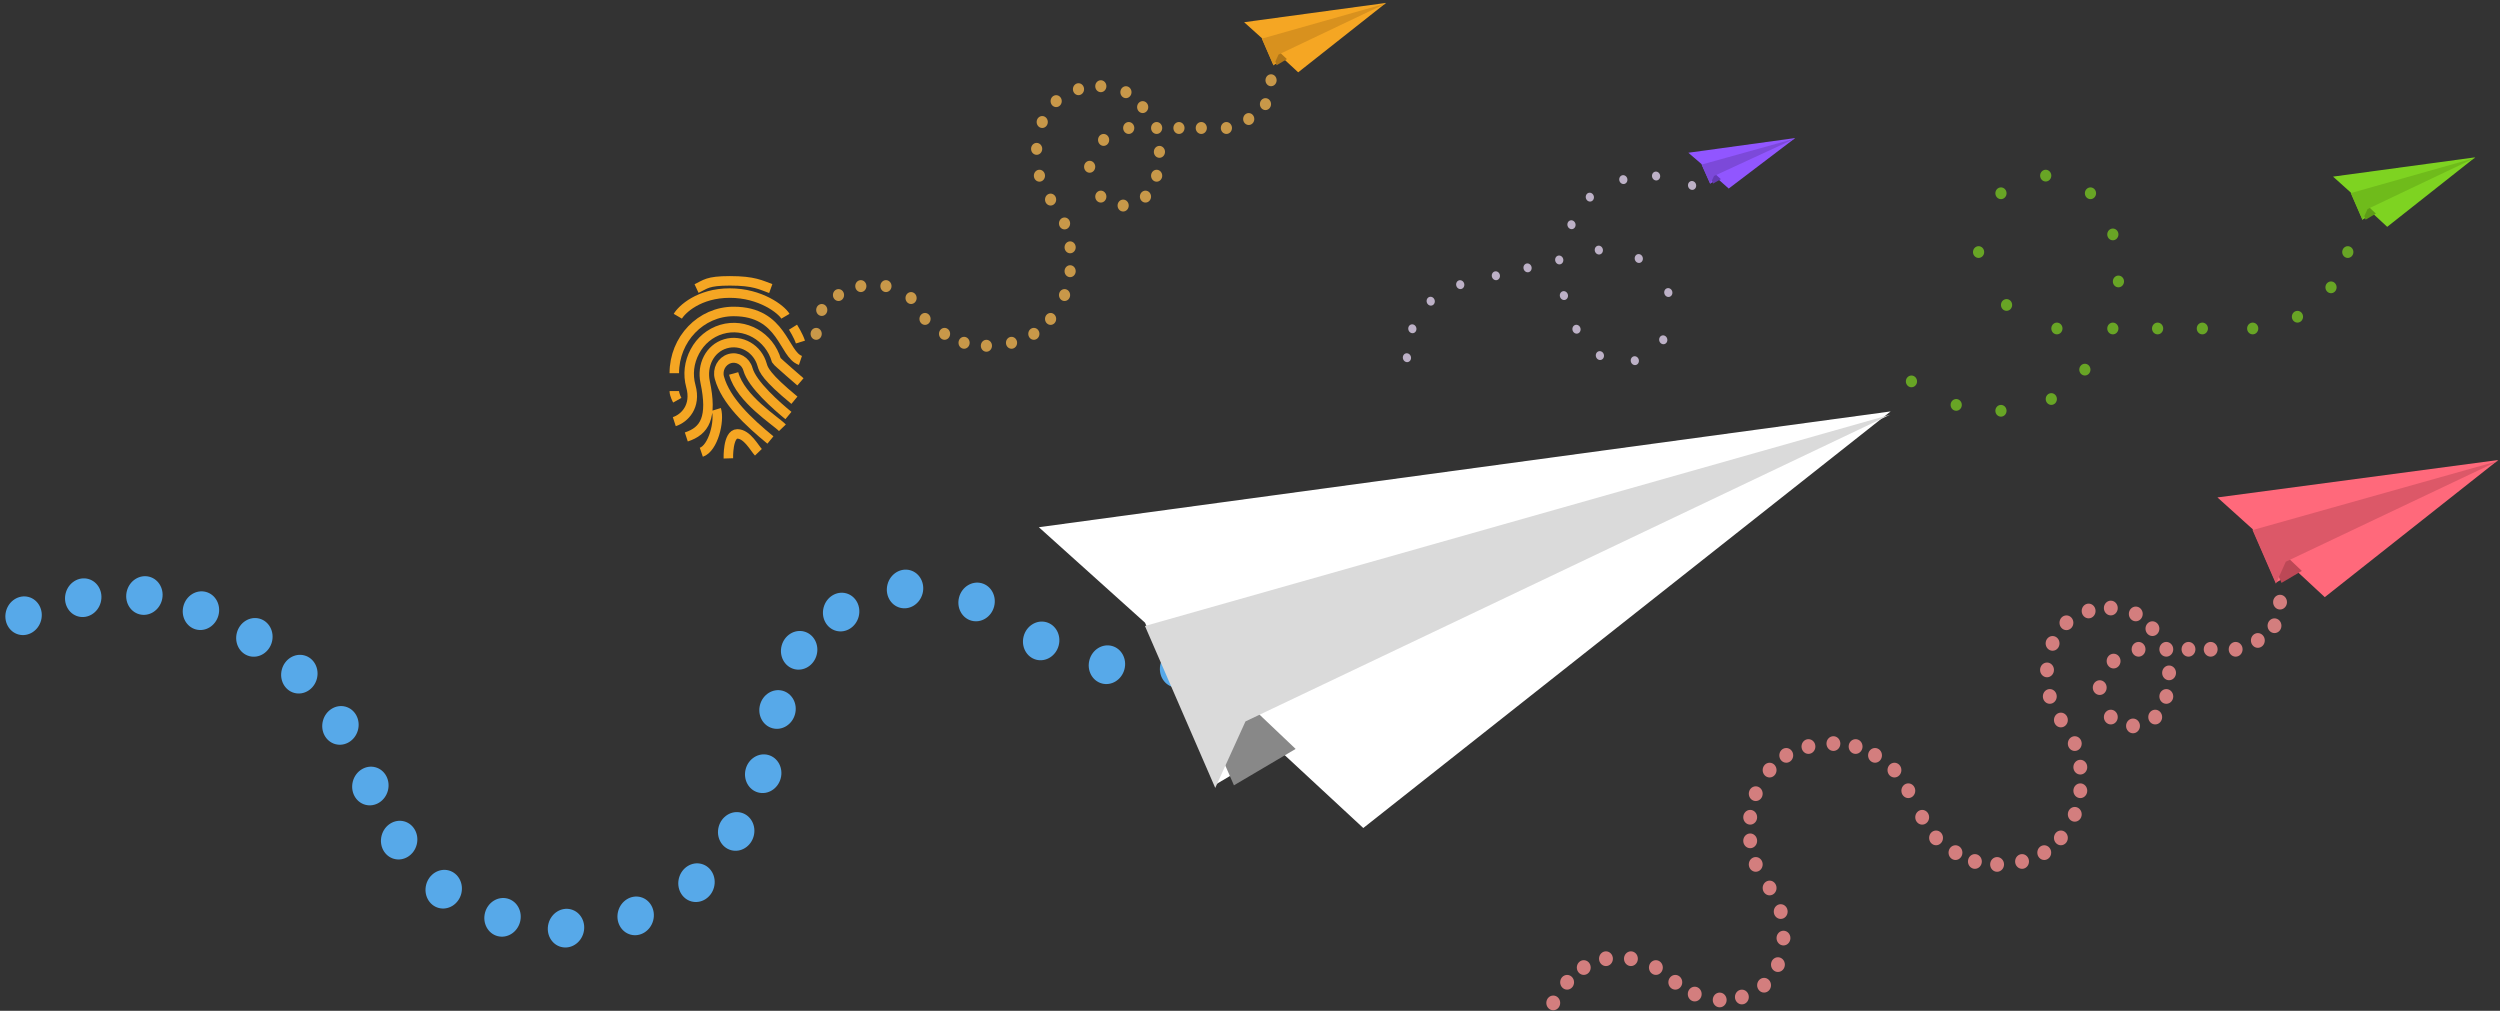 <svg xmlns="http://www.w3.org/2000/svg" width="324" height="131" viewBox="0 0 324 131">
    <rect x="0" y="0" width="324" height="131" fill="#333333" stroke="none"/>
    <g fill="none" fill-rule="evenodd">
        <path fill="#57A9E9" d="M152.03 89.046c1.252.335 2.559-.481 2.919-1.824.36-1.343-.364-2.704-1.617-3.04-1.252-.335-2.56.482-2.919 1.825-.36 1.342.364 2.703 1.616 3.039zm-9.224-.467c1.252.336 2.56-.481 2.919-1.824.36-1.343-.364-2.704-1.616-3.04-1.253-.335-2.56.482-2.92 1.825-.36 1.343.364 2.703 1.617 3.039zm-8.523-3.085c1.253.335 2.56-.481 2.92-1.824.36-1.343-.364-2.704-1.617-3.04-1.252-.335-2.56.481-2.919 1.824-.36 1.343.364 2.704 1.616 3.04zm-8.37-5.05c1.253.336 2.56-.48 2.92-1.824.36-1.343-.364-2.703-1.616-3.039-1.253-.335-2.56.481-2.92 1.824-.36 1.343.364 2.704 1.616 3.04zm-9.272-1.682c1.253.335 2.56-.481 2.92-1.824.36-1.343-.364-2.704-1.616-3.04-1.253-.335-2.56.482-2.92 1.825-.36 1.342.364 2.703 1.616 3.039zm-8.28 2.993c1.252.336 2.559-.48 2.919-1.824.36-1.343-.364-2.703-1.617-3.04-1.252-.335-2.56.482-2.919 1.825-.36 1.343.364 2.703 1.616 3.039zm-5.442 4.957c1.252.336 2.56-.481 2.919-1.824.36-1.343-.364-2.703-1.616-3.04-1.253-.335-2.56.482-2.92 1.825-.36 1.343.364 2.703 1.617 3.039zm-2.803 7.669c1.252.335 2.56-.481 2.92-1.824.36-1.343-.365-2.704-1.617-3.04-1.253-.335-2.56.482-2.92 1.825-.36 1.342.364 2.703 1.617 3.039zm-1.856 8.323c1.252.336 2.56-.48 2.919-1.824.36-1.343-.364-2.703-1.616-3.039-1.253-.336-2.56.481-2.92 1.824-.36 1.343.364 2.704 1.617 3.04zm-3.501 7.482c1.253.336 2.56-.481 2.92-1.824.36-1.343-.364-2.704-1.617-3.04-1.252-.335-2.56.482-2.92 1.825-.36 1.343.364 2.703 1.617 3.039zm-5.145 6.64c1.253.336 2.56-.48 2.92-1.824.36-1.343-.364-2.703-1.617-3.039-1.252-.336-2.56.481-2.92 1.824-.359 1.343.365 2.704 1.617 3.04zm-7.884 4.303c1.253.335 2.56-.481 2.92-1.824.36-1.343-.364-2.704-1.617-3.04-1.252-.335-2.56.482-2.92 1.825-.36 1.342.365 2.703 1.617 3.039zm-9.027 1.59c1.252.336 2.56-.48 2.92-1.824.36-1.342-.365-2.703-1.617-3.039-1.253-.335-2.56.481-2.92 1.824-.36 1.343.364 2.704 1.617 3.04zm-8.225-1.402c1.252.336 2.56-.48 2.919-1.824.36-1.343-.364-2.703-1.616-3.039-1.253-.335-2.56.481-2.92 1.824-.36 1.343.364 2.704 1.617 3.04zm-7.624-3.646c1.252.335 2.56-.481 2.92-1.824.359-1.343-.365-2.704-1.617-3.04-1.253-.335-2.56.482-2.92 1.824-.36 1.343.364 2.704 1.617 3.04zm-5.776-6.36c1.253.337 2.56-.48 2.92-1.823.36-1.343-.364-2.704-1.616-3.04-1.253-.335-2.56.482-2.92 1.825-.36 1.343.364 2.703 1.616 3.039zm-3.73-7.013c1.253.336 2.56-.48 2.92-1.824.36-1.342-.364-2.703-1.617-3.039-1.252-.335-2.56.481-2.919 1.824-.36 1.343.364 2.704 1.616 3.04zm-3.878-7.855c1.252.336 2.56-.48 2.92-1.824.36-1.343-.365-2.703-1.617-3.039-1.253-.336-2.56.48-2.92 1.824-.36 1.343.364 2.703 1.617 3.04zm-5.326-6.64c1.252.336 2.56-.48 2.92-1.823.359-1.343-.365-2.704-1.617-3.04-1.253-.335-2.56.482-2.92 1.824-.36 1.343.364 2.704 1.617 3.04zm-5.828-4.768c1.253.335 2.56-.481 2.92-1.824.36-1.343-.364-2.704-1.616-3.04-1.253-.335-2.56.482-2.92 1.824-.36 1.343.364 2.704 1.616 3.04zm-6.926-3.46c1.253.336 2.56-.48 2.92-1.824.36-1.343-.364-2.703-1.617-3.039-1.252-.336-2.56.481-2.919 1.824-.36 1.343.364 2.704 1.616 3.04zm-7.327-1.963c1.253.335 2.56-.481 2.92-1.824.36-1.343-.364-2.704-1.617-3.04-1.252-.335-2.56.482-2.919 1.825-.36 1.343.364 2.703 1.616 3.039zm-7.928.281c1.252.336 2.56-.48 2.92-1.824.36-1.343-.364-2.703-1.617-3.039-1.253-.336-2.56.481-2.92 1.824-.36 1.343.364 2.703 1.617 3.04zm-7.732 2.339c1.253.335 2.56-.481 2.92-1.824.36-1.343-.364-2.704-1.617-3.04-1.252-.335-2.56.482-2.92 1.824-.359 1.343.365 2.704 1.617 3.04z"/>
        <path fill="#FFF" d="M245.031 53.32L134.634 68.328l13.762 12.376 9.109 20.991 8.008-4.739 11.169 10.355z"/>
        <path fill="#888" d="M150.79 80.808l9.128 20.97 7.996-4.717z"/>
        <path fill="#DADADA" d="M244.956 53.746l-96.57 27.382 9.11 20.987 3.918-8.62z"/>
        <path fill="#F89090" fill-opacity=".815" d="M266.013 84.337c.497 0 .9-.427.9-.954 0-.528-.403-.955-.9-.955-.496 0-.899.427-.899.955 0 .527.403.954.9.954zm-.719 3.438c.497 0 .899-.428.899-.955 0-.527-.402-.955-.899-.955-.496 0-.899.428-.899.955 0 .527.403.955.9.955zm.36 3.437c.496 0 .899-.427.899-.955 0-.527-.403-.955-.9-.955-.496 0-.898.428-.898.955 0 .528.402.955.899.955zm1.438 3.055c.496 0 .899-.427.899-.954 0-.528-.403-.955-.9-.955-.496 0-.898.427-.898.955 0 .527.402.954.899.954zm1.797 3.056c.497 0 .9-.428.9-.955 0-.527-.403-.955-.9-.955-.496 0-.898.428-.898.955 0 .527.402.955.898.955zm.72 3.055c.496 0 .898-.427.898-.955 0-.527-.402-.955-.899-.955-.496 0-.898.428-.898.955 0 .528.402.955.898.955zm0 3.055c.496 0 .898-.427.898-.954 0-.528-.402-.955-.899-.955-.496 0-.898.427-.898.955 0 .527.402.954.898.954zm-.72 3.056c.497 0 .9-.428.9-.955 0-.527-.403-.955-.9-.955-.496 0-.898.428-.898.955 0 .527.402.955.898.955zm-1.797 3.055c.496 0 .899-.427.899-.955 0-.527-.403-.955-.9-.955-.496 0-.898.428-.898.955 0 .528.402.955.899.955zm-2.157 1.91c.496 0 .899-.428.899-.955 0-.528-.403-.955-.9-.955-.496 0-.898.427-.898.955 0 .527.402.955.899.955zm-2.876 1.145c.496 0 .898-.427.898-.954 0-.528-.402-.955-.898-.955-.497 0-.9.427-.9.955 0 .527.403.954.9.954zm-3.236.382c.496 0 .899-.427.899-.955 0-.527-.403-.954-.899-.954s-.899.427-.899.954c0 .528.403.955.899.955zm-2.876-.382c.496 0 .899-.427.899-.954 0-.528-.403-.955-.9-.955-.496 0-.898.427-.898.955 0 .527.402.954.899.954zm-2.517-1.145c.497 0 .899-.428.899-.955 0-.528-.402-.955-.899-.955-.496 0-.899.427-.899.955 0 .527.403.955.9.955zm-2.516-1.91c.496 0 .898-.427.898-.955 0-.527-.402-.955-.898-.955-.497 0-.9.428-.9.955 0 .528.403.955.9.955zm-1.798-2.673c.496 0 .899-.428.899-.955 0-.528-.403-.955-.899-.955s-.899.427-.899.955c0 .527.403.955.899.955zm24.447-12.986c.496 0 .899-.427.899-.954 0-.528-.403-.955-.899-.955s-.899.427-.899.955c0 .527.403.954.9.954zm21.93-14.894c.497 0 .9-.428.9-.955 0-.527-.403-.955-.9-.955-.496 0-.898.428-.898.955 0 .527.402.955.899.955zm-.719 3.055c.497 0 .9-.428.9-.955 0-.527-.403-.955-.9-.955-.496 0-.898.428-.898.955 0 .527.402.955.898.955zm-2.157 1.91c.497 0 .9-.428.9-.955 0-.528-.403-.955-.9-.955-.496 0-.898.427-.898.955 0 .527.402.955.898.955zm-2.876 1.145c.497 0 .9-.427.9-.954 0-.528-.403-.955-.9-.955-.496 0-.899.427-.899.955 0 .527.403.954.9.954zm-3.235 0c.496 0 .898-.427.898-.954 0-.528-.402-.955-.898-.955-.497 0-.9.427-.9.955 0 .527.403.954.9.954zm-2.876 0c.496 0 .898-.427.898-.954 0-.528-.402-.955-.898-.955-.497 0-.9.427-.9.955 0 .527.403.954.9.954zm-6.472 0c.497 0 .899-.427.899-.954 0-.528-.402-.955-.899-.955-.496 0-.899.427-.899.955 0 .527.403.954.9.954zm-3.235 1.528c.496 0 .898-.428.898-.955 0-.527-.402-.955-.898-.955-.497 0-.9.428-.9.955 0 .527.403.955.9.955zm-1.798 3.437c.496 0 .899-.427.899-.955 0-.527-.403-.954-.899-.954s-.899.427-.899.954c0 .528.403.955.899.955zm4.314 4.965c.497 0 .899-.427.899-.955 0-.527-.402-.954-.899-.954-.496 0-.899.427-.899.954 0 .528.403.955.9.955zm2.876-1.146c.497 0 .9-.427.9-.954 0-.528-.403-.955-.9-.955-.496 0-.898.427-.898.955 0 .527.402.954.898.954zm1.438-2.673c.497 0 .9-.427.9-.955 0-.527-.403-.955-.9-.955-.496 0-.898.428-.898.955 0 .528.402.955.898.955zm.36-3.055c.496 0 .899-.428.899-.955 0-.527-.403-.955-.9-.955-.495 0-.898.428-.898.955 0 .527.403.955.899.955zm-.36-3.056c.497 0 .9-.427.9-.954 0-.528-.403-.955-.9-.955-.496 0-.898.427-.898.955 0 .527.402.954.898.954zm-1.797-2.673c.496 0 .899-.428.899-.955 0-.527-.403-.955-.9-.955-.496 0-.898.428-.898.955 0 .527.402.955.899.955zm-2.157-1.91c.496 0 .899-.427.899-.954 0-.528-.403-.955-.9-.955-.496 0-.898.427-.898.955 0 .527.402.954.899.954zm-3.236-.764c.496 0 .899-.427.899-.954 0-.528-.403-.955-.899-.955s-.899.427-.899.955c0 .527.403.954.9.954zm-2.876.382c.496 0 .899-.427.899-.954 0-.528-.403-.955-.899-.955s-.899.427-.899.955c0 .527.403.954.899.954zm-2.876 1.528c.496 0 .899-.427.899-.955 0-.527-.403-.955-.9-.955-.496 0-.898.428-.898.955 0 .528.402.955.899.955zm-37.39 44.302c.497 0 .899-.427.899-.954 0-.528-.402-.955-.899-.955-.496 0-.899.427-.899.955 0 .527.403.954.9.954zm.72-3.437c.496 0 .898-.427.898-.955 0-.527-.402-.954-.899-.954-.496 0-.899.427-.899.954 0 .528.403.955.9.955zm-.36-3.437c.496 0 .899-.428.899-.955 0-.527-.403-.955-.9-.955-.496 0-.898.428-.898.955 0 .527.402.955.899.955zm-1.438-3.055c.496 0 .898-.428.898-.955 0-.528-.402-.955-.898-.955-.497 0-.9.427-.9.955 0 .527.403.955.9.955zm-1.798-3.056c.497 0 .899-.427.899-.955 0-.527-.402-.954-.899-.954-.496 0-.899.427-.899.954 0 .528.403.955.9.955zm-.719-3.055c.496 0 .899-.428.899-.955 0-.527-.403-.955-.899-.955s-.899.428-.899.955c0 .527.403.955.9.955zm0-3.055c.496 0 .899-.428.899-.955 0-.528-.403-.955-.899-.955s-.899.427-.899.955c0 .527.403.955.9.955zm.72-3.056c.496 0 .898-.427.898-.955 0-.527-.402-.954-.899-.954-.496 0-.899.427-.899.954 0 .528.403.955.9.955zm1.797-3.055c.496 0 .898-.428.898-.955 0-.527-.402-.955-.898-.955-.497 0-.9.428-.9.955 0 .527.403.955.9.955zm2.157-1.91c.496 0 .899-.427.899-.954 0-.528-.403-.955-.9-.955-.496 0-.898.427-.898.955 0 .527.402.954.899.954zm2.876-1.145c.496 0 .899-.428.899-.955 0-.528-.403-.955-.9-.955-.495 0-.898.427-.898.955 0 .527.403.955.899.955zm3.236-.382c.496 0 .898-.428.898-.955 0-.527-.402-.955-.898-.955-.497 0-.9.428-.9.955 0 .527.403.955.9.955zm2.876.382c.496 0 .898-.428.898-.955 0-.528-.402-.955-.898-.955-.497 0-.9.427-.9.955 0 .527.403.955.9.955zm2.516 1.145c.497 0 .9-.427.9-.954 0-.528-.403-.955-.9-.955-.496 0-.899.427-.899.955 0 .527.403.954.9.954zm2.517 1.91c.496 0 .899-.428.899-.955 0-.527-.403-.955-.9-.955-.495 0-.898.428-.898.955 0 .527.403.955.899.955zm1.797 2.673c.497 0 .9-.427.9-.954 0-.528-.403-.955-.9-.955-.496 0-.898.427-.898.955 0 .527.402.954.898.954zM201.3 130.931c.497 0 .9-.427.9-.954 0-.528-.403-.955-.9-.955-.496 0-.898.427-.898.955 0 .527.402.954.898.954zm1.798-2.673c.496 0 .899-.428.899-.955 0-.527-.403-.955-.899-.955s-.899.428-.899.955c0 .527.403.955.9.955zm2.157-1.91c.497 0 .899-.427.899-.954 0-.528-.402-.955-.899-.955-.496 0-.899.427-.899.955 0 .527.403.954.9.954zm2.876-1.145c.497 0 .9-.428.9-.955 0-.527-.403-.955-.9-.955-.496 0-.898.428-.898.955 0 .527.402.955.898.955zm3.236 0c.496 0 .899-.428.899-.955 0-.527-.403-.955-.9-.955-.495 0-.898.428-.898.955 0 .527.403.955.899.955zm3.236 1.145c.496 0 .898-.427.898-.954 0-.528-.402-.955-.898-.955-.497 0-.9.427-.9.955 0 .527.403.954.9.954zm2.516 1.91c.497 0 .899-.428.899-.955 0-.527-.402-.955-.899-.955-.496 0-.899.428-.899.955 0 .527.403.955.9.955zm2.517 1.528c.496 0 .899-.428.899-.955 0-.527-.403-.955-.9-.955-.496 0-.898.428-.898.955 0 .527.402.955.899.955zm3.235.763c.497 0 .9-.427.9-.954 0-.528-.403-.955-.9-.955-.496 0-.898.427-.898.955 0 .527.402.954.898.954zm2.877-.381c.496 0 .898-.428.898-.955 0-.528-.402-.955-.898-.955-.497 0-.9.427-.9.955 0 .527.403.955.9.955zm2.876-1.528c.496 0 .898-.428.898-.955 0-.527-.402-.955-.898-.955-.497 0-.9.428-.9.955 0 .527.403.955.9.955z"/>
        <path fill="#FF697B" d="M323.787 59.613l-36.406 4.854 4.552 4.104 3.025 6.947 2.637-1.559 3.695 3.433z"/>
        <path fill="#BC4856" d="M292.652 68.603l3.032 6.94 2.633-1.552z"/>
        <path fill="#DC5868" d="M323.762 59.74L291.93 68.7l3.025 6.945 1.284-2.845z"/>
        <g>
            <path fill="#F9B951" fill-opacity=".754" d="M135.072 16.586c.4 0 .724-.346.724-.773 0-.428-.324-.774-.724-.774-.4 0-.723.346-.723.774 0 .427.324.773.723.773zm-.723 3.48c.4 0 .723-.346.723-.774 0-.427-.324-.773-.723-.773-.4 0-.723.346-.723.773 0 .428.323.774.723.774zm.362 3.48c.4 0 .723-.347.723-.774 0-.427-.324-.773-.723-.773-.4 0-.724.346-.724.773 0 .427.324.774.724.774zm1.446 3.093c.4 0 .724-.346.724-.773 0-.428-.324-.774-.724-.774-.4 0-.723.346-.723.774 0 .427.324.773.723.773zm1.809 3.093c.399 0 .723-.346.723-.773 0-.427-.324-.774-.723-.774-.4 0-.724.347-.724.774 0 .427.324.773.724.773zm.723 3.093c.4 0 .723-.346.723-.773 0-.427-.324-.773-.723-.773-.4 0-.723.346-.723.773 0 .427.323.773.723.773zm0 3.094c.4 0 .723-.347.723-.774 0-.427-.324-.773-.723-.773-.4 0-.723.346-.723.773 0 .427.323.774.723.774zm-.723 3.093c.399 0 .723-.346.723-.774 0-.427-.324-.773-.723-.773-.4 0-.724.346-.724.773 0 .428.324.774.724.774zm-1.809 3.093c.4 0 .724-.346.724-.773 0-.427-.324-.774-.724-.774-.4 0-.723.347-.723.774 0 .427.324.773.723.773zm-2.17 1.933c.4 0 .724-.346.724-.773 0-.427-.324-.773-.724-.773-.4 0-.723.346-.723.773 0 .427.324.773.723.773zm-2.893 1.16c.4 0 .723-.346.723-.773 0-.427-.324-.773-.723-.773-.4 0-.723.346-.723.773 0 .427.324.773.723.773zm-3.255.387c.4 0 .723-.346.723-.773 0-.428-.323-.774-.723-.774-.4 0-.723.346-.723.774 0 .427.324.773.723.773zm-2.893-.387c.4 0 .723-.346.723-.773 0-.427-.324-.773-.723-.773-.4 0-.724.346-.724.773 0 .427.324.773.724.773zm-2.532-1.16c.4 0 .723-.346.723-.773 0-.427-.323-.773-.723-.773-.4 0-.723.346-.723.773 0 .427.324.773.723.773zm-2.531-1.933c.399 0 .723-.346.723-.773 0-.427-.324-.774-.723-.774-.4 0-.724.347-.724.774 0 .427.324.773.724.773zm-1.809-2.707c.4 0 .724-.346.724-.773 0-.427-.324-.773-.724-.773-.4 0-.723.346-.723.773 0 .427.324.773.723.773zm24.593-13.146c.4 0 .723-.346.723-.773 0-.427-.323-.773-.723-.773-.4 0-.723.346-.723.773 0 .427.324.773.723.773zm22.061-15.08c.4 0 .724-.346.724-.773 0-.427-.324-.773-.724-.773-.399 0-.723.346-.723.773 0 .427.324.774.723.774zm-.723 3.094c.4 0 .723-.346.723-.773 0-.427-.323-.774-.723-.774-.4 0-.723.347-.723.774 0 .427.324.773.723.773zm-2.17 1.933c.4 0 .723-.346.723-.773 0-.427-.323-.773-.723-.773-.4 0-.723.346-.723.773 0 .427.324.773.723.773zm-2.893 1.16c.4 0 .723-.346.723-.773 0-.427-.324-.773-.723-.773-.4 0-.723.346-.723.773 0 .427.323.773.723.773zm-3.255 0c.4 0 .723-.346.723-.773 0-.427-.324-.773-.723-.773-.4 0-.723.346-.723.773 0 .427.323.773.723.773zm-2.893 0c.4 0 .723-.346.723-.773 0-.427-.324-.773-.723-.773-.4 0-.724.346-.724.773 0 .427.324.773.724.773zm-6.51 0c.4 0 .723-.346.723-.773 0-.427-.324-.773-.723-.773-.4 0-.724.346-.724.773 0 .427.324.773.724.773zm-3.255 1.547c.4 0 .723-.346.723-.774 0-.427-.324-.773-.723-.773-.4 0-.724.346-.724.773 0 .428.324.774.724.774zm-1.808 3.48c.399 0 .723-.347.723-.774 0-.427-.324-.773-.723-.773-.4 0-.724.346-.724.773 0 .427.324.774.724.774zm4.34 5.026c.399 0 .723-.346.723-.773 0-.427-.324-.773-.724-.773-.399 0-.723.346-.723.773 0 .427.324.773.723.773zm2.893-1.16c.4 0 .723-.346.723-.773 0-.427-.324-.773-.723-.773-.4 0-.724.346-.724.773 0 .427.324.773.724.773zm1.446-2.706c.4 0 .724-.347.724-.774 0-.427-.324-.773-.724-.773-.4 0-.723.346-.723.773 0 .427.324.774.723.774zm.362-3.094c.4 0 .723-.346.723-.773 0-.427-.323-.773-.723-.773-.4 0-.723.346-.723.773 0 .427.324.773.723.773zm-.362-3.093c.4 0 .724-.346.724-.773 0-.427-.324-.773-.724-.773-.4 0-.723.346-.723.773 0 .427.324.773.723.773zm-1.808-2.706c.4 0 .723-.347.723-.774 0-.427-.323-.773-.723-.773-.4 0-.723.346-.723.773 0 .427.324.774.723.774zm-2.17-1.934c.4 0 .723-.346.723-.773 0-.427-.323-.773-.723-.773-.4 0-.723.346-.723.773 0 .427.324.773.723.773zm-3.255-.773c.4 0 .723-.346.723-.773 0-.427-.323-.774-.723-.774-.4 0-.723.347-.723.774 0 .427.324.773.723.773zm-2.893.387c.4 0 .723-.347.723-.774 0-.427-.324-.773-.723-.773-.4 0-.723.346-.723.773 0 .427.323.774.723.774zm-2.893 1.546c.4 0 .723-.346.723-.773 0-.427-.324-.773-.723-.773-.4 0-.724.346-.724.773 0 .427.324.773.724.773zm-31.103 30.16c.4 0 .723-.347.723-.774 0-.427-.324-.773-.723-.773-.4 0-.724.346-.724.773 0 .427.324.773.724.773zm.723-3.094c.4 0 .723-.346.723-.773 0-.427-.323-.774-.723-.774-.4 0-.723.347-.723.774 0 .427.324.773.723.773zm2.17-1.933c.4 0 .723-.346.723-.774 0-.427-.323-.773-.723-.773-.4 0-.723.346-.723.773 0 .428.324.774.723.774zm2.893-1.16c.4 0 .724-.346.724-.774 0-.427-.324-.773-.724-.773-.4 0-.723.346-.723.773 0 .428.324.774.723.774zm3.255 0c.4 0 .724-.346.724-.774 0-.427-.324-.773-.724-.773-.4 0-.723.346-.723.773 0 .428.324.774.723.774z"/>
            <path fill="#F5A623" d="M179.635.376l-18.396 2.502 2.293 2.062 1.517 3.497 1.335-.79 1.86 1.726z"/>
            <path fill="#B07618" d="M163.933 4.958l1.52 3.493 1.333-.786z"/>
            <path fill="#D8911E" d="M179.622.447L163.53 5.01l1.518 3.497.653-1.437z"/>
        </g>
        <g>
            <path fill="#F1E0FF" fill-opacity=".725" d="M215.698 44.598c-.284.07-.576-.123-.653-.433-.077-.31.09-.619.373-.69.284-.07.576.124.653.434.078.31-.09.618-.373.689zM182.48 46.92c-.283.07-.576-.124-.653-.433-.077-.31.09-.619.373-.69.284-.07.576.124.653.434.078.31-.09.618-.373.689zm.7-3.75c-.283.07-.575-.124-.653-.434-.077-.31.09-.618.374-.689.283-.07.576.124.653.434.077.31-.09.618-.374.689zm2.38-3.573c-.283.07-.576-.124-.653-.434-.077-.31.09-.618.374-.689.283-.07.575.124.653.434.077.31-.09.618-.374.689zm3.826-2.146c-.283.07-.576-.123-.653-.433-.077-.31.09-.619.373-.69.284-.07.576.124.654.434.077.31-.09.618-.374.689zm4.62-1.152c-.284.07-.577-.123-.654-.433-.077-.31.09-.618.373-.689.284-.07.576.123.653.433.078.31-.09.618-.373.69zm4.105-1.023c-.284.07-.576-.124-.653-.434-.078-.31.09-.618.373-.689.283-.07.576.124.653.434.077.31-.09.618-.373.689zm9.237-2.304c-.283.07-.575-.123-.653-.433-.077-.31.09-.618.374-.689.283-.07.576.123.653.433.077.31-.09.619-.374.69zm5.179 1.093c-.284.07-.576-.123-.653-.433-.077-.31.09-.619.373-.69.284-.07.576.124.653.434.077.31-.09.618-.373.689zm3.825 4.41c-.284.07-.576-.124-.653-.434-.077-.31.09-.618.373-.689.284-.07.576.124.653.434.077.31-.09.618-.373.689zm-4.34 8.829c-.284.07-.576-.124-.653-.433-.077-.31.09-.619.373-.69.284-.07.576.124.653.434.077.31-.09.618-.373.689zm-4.525-.66c-.284.07-.576-.123-.654-.433-.077-.31.09-.618.374-.689.283-.07.576.123.653.433.077.31-.09.619-.373.69zm-3.032-3.415c-.284.07-.576-.124-.654-.433-.077-.31.09-.619.374-.69.283-.07.576.124.653.434.077.31-.09.618-.373.689zm-1.633-4.36c-.283.07-.576-.124-.653-.434-.077-.31.09-.618.373-.689.284-.07.576.123.654.433.077.31-.09.619-.374.69zm-.606-4.617c-.283.07-.575-.123-.653-.433-.077-.31.09-.619.374-.69.283-.07.575.124.653.434.077.31-.09.618-.374.689zm1.587-4.567c-.283.07-.576-.124-.653-.433-.077-.31.09-.619.373-.69.284-.07.576.124.654.434.077.31-.09.618-.374.689zm2.38-3.573c-.283.07-.576-.124-.653-.433-.077-.31.09-.619.373-.69.284-.07.576.124.653.434.078.31-.09.618-.373.689zm4.34-2.274c-.284.07-.577-.123-.654-.433-.077-.31.09-.618.373-.69.284-.07.576.124.653.434.078.31-.09.618-.373.689zm4.245-.463c-.284.071-.576-.123-.653-.433-.078-.31.09-.618.373-.689.283-.07.576.124.653.433.077.31-.09.619-.373.69zm4.665 1.22c-.284.072-.576-.122-.653-.432-.077-.31.09-.618.373-.69.284-.07.576.124.653.434.077.31-.09.618-.373.689z"/>
            <path fill="#9156FF" d="M232.662 17.89l-13.853 1.905 1.713 1.473 1.121 2.513 1.009-.577 1.39 1.233z"/>
            <path fill="#643AB2" d="M220.894 21.283l1.123 2.51 1.007-.574z"/>
            <path fill="#7C49D9" d="M232.652 17.953l-12.131 3.379 1.12 2.511.5-1.038z"/>
        </g>
        <g>
            <path fill="#7ED321" fill-opacity=".716" d="M259.325 24.286c.4 0 .725.34.725.762 0 .42-.325.762-.725.762-.4 0-.725-.342-.725-.762 0-.421.325-.762.725-.762zm44.95 7.619c.4 0 .725.34.725.762 0 .42-.325.762-.725.762-.4 0-.725-.342-.725-.762 0-.421.325-.762.725-.762zm-2.175 4.571c.4 0 .725.341.725.762 0 .42-.325.762-.725.762-.4 0-.725-.341-.725-.762 0-.42.325-.762.725-.762zm-4.35 3.81c.4 0 .725.34.725.762 0 .42-.325.762-.725.762-.4 0-.725-.342-.725-.762 0-.421.325-.762.725-.762zm-5.8 1.524c.4 0 .725.34.725.761s-.325.762-.725.762c-.4 0-.725-.34-.725-.762 0-.42.325-.761.725-.761zm-6.525 0c.4 0 .725.34.725.761s-.325.762-.725.762c-.4 0-.725-.34-.725-.762 0-.42.325-.761.725-.761zm-5.8 0c.4 0 .725.34.725.761s-.325.762-.725.762c-.4 0-.725-.34-.725-.762 0-.42.325-.761.725-.761zm-13.05 0c.4 0 .725.34.725.761s-.325.762-.725.762c-.4 0-.725-.34-.725-.762 0-.42.325-.761.725-.761zm-6.525-3.048c.4 0 .725.341.725.762 0 .42-.325.762-.725.762-.4 0-.725-.341-.725-.762s.325-.762.725-.762zm-3.625-6.857c.4 0 .725.34.725.762 0 .42-.325.762-.725.762-.4 0-.725-.342-.725-.762 0-.421.325-.762.725-.762zm8.7-9.905c.4 0 .725.341.725.762 0 .42-.325.762-.725.762-.4 0-.725-.341-.725-.762 0-.42.325-.762.725-.762zm5.8 2.286c.4 0 .725.34.725.762 0 .42-.325.762-.725.762-.4 0-.725-.342-.725-.762 0-.421.325-.762.725-.762zm2.9 5.333c.4 0 .725.341.725.762 0 .42-.325.762-.725.762-.4 0-.725-.341-.725-.762 0-.42.325-.762.725-.762zm.725 6.095c.4 0 .725.341.725.762s-.325.762-.725.762c-.4 0-.725-.341-.725-.762 0-.42.325-.762.725-.762zm-.725 6.096c.4 0 .725.34.725.761s-.325.762-.725.762c-.4 0-.725-.34-.725-.762 0-.42.325-.761.725-.761zm-3.625 5.333c.4 0 .725.341.725.762 0 .42-.325.762-.725.762-.4 0-.725-.341-.725-.762s.325-.762.725-.762zm-4.35 3.81c.4 0 .725.34.725.761s-.325.762-.725.762c-.4 0-.725-.34-.725-.762 0-.42.325-.762.725-.762zm-6.525 1.523c.4 0 .725.341.725.762 0 .42-.325.762-.725.762-.4 0-.725-.341-.725-.762 0-.42.325-.762.725-.762zm-5.8-.762c.4 0 .725.341.725.762s-.325.762-.725.762c-.4 0-.725-.341-.725-.762 0-.42.325-.762.725-.762zm-5.8-3.047c.4 0 .725.34.725.762 0 .42-.325.761-.725.761-.4 0-.725-.34-.725-.761s.325-.762.725-.762z"/>
            <path fill="#7ED321" d="M320.788 20.389l-18.425 2.5 2.298 2.066 1.52 3.505 1.337-.79 1.865 1.728z"/>
            <path fill="#5D9C16" d="M305.057 24.973l1.524 3.501 1.335-.787z"/>
            <path fill="#6FBB1B" d="M320.776 20.46l-16.117 4.566 1.521 3.504.654-1.44z"/>
        </g>
        <g stroke="#F5A623" stroke-width="1.231">
            <path d="M99.844 57.026c-2.84-2.339-5.784-5.083-6.61-8.071-.294-1.062.296-2.17 1.317-2.476 1.02-.306 2.086.307 2.38 1.37.553 2.003 3.781 4.795 5.249 6.003"/>
            <path d="M103.737 49.488s-3.005-2.585-3.114-2.777c-.913-3.124-4.082-4.924-7.113-4.024-1.483.444-2.71 1.46-3.456 2.864-.746 1.402-.943 2.969-.517 4.51.722 2.612-.824 4.155-2.148 4.585"/>
            <path d="M102.958 51.869c-3.652-3.007-4.005-3.94-4.18-4.573-.586-2.124-2.718-3.348-4.759-2.74-2.042.61-3.09 2.793-2.633 4.952.971 4.605-.036 6.34-2.44 7.121M101.401 55.44c-.88-.918-5.397-3.704-6.32-7.039M98.288 58.613c-.492-.51-1.463-2.38-2.725-2.38s-1.168 3.173-1.168 3.173M92.838 53.059c.461 1.5-.403 5.033-1.946 5.554"/>
            <path d="M103.737 46.711c-2.224-.75-2.284-6.347-8.655-6.347-4.249 0-7.693 3.583-7.693 8.003M87.39 50.679c0 .5.388 1.19.388 1.19"/>
            <path d="M87.847 40.985c.51-.875 2.735-3.002 6.731-3.002 3.997 0 6.702 2.127 7.213 3.002M90.274 37.397c1.162-.542 1.362-1 4.327-1 3.156 0 4.007.542 5.29 1M102.775 42.4s.72 1.15.961 1.931"/>
        </g>
    </g>
</svg>
